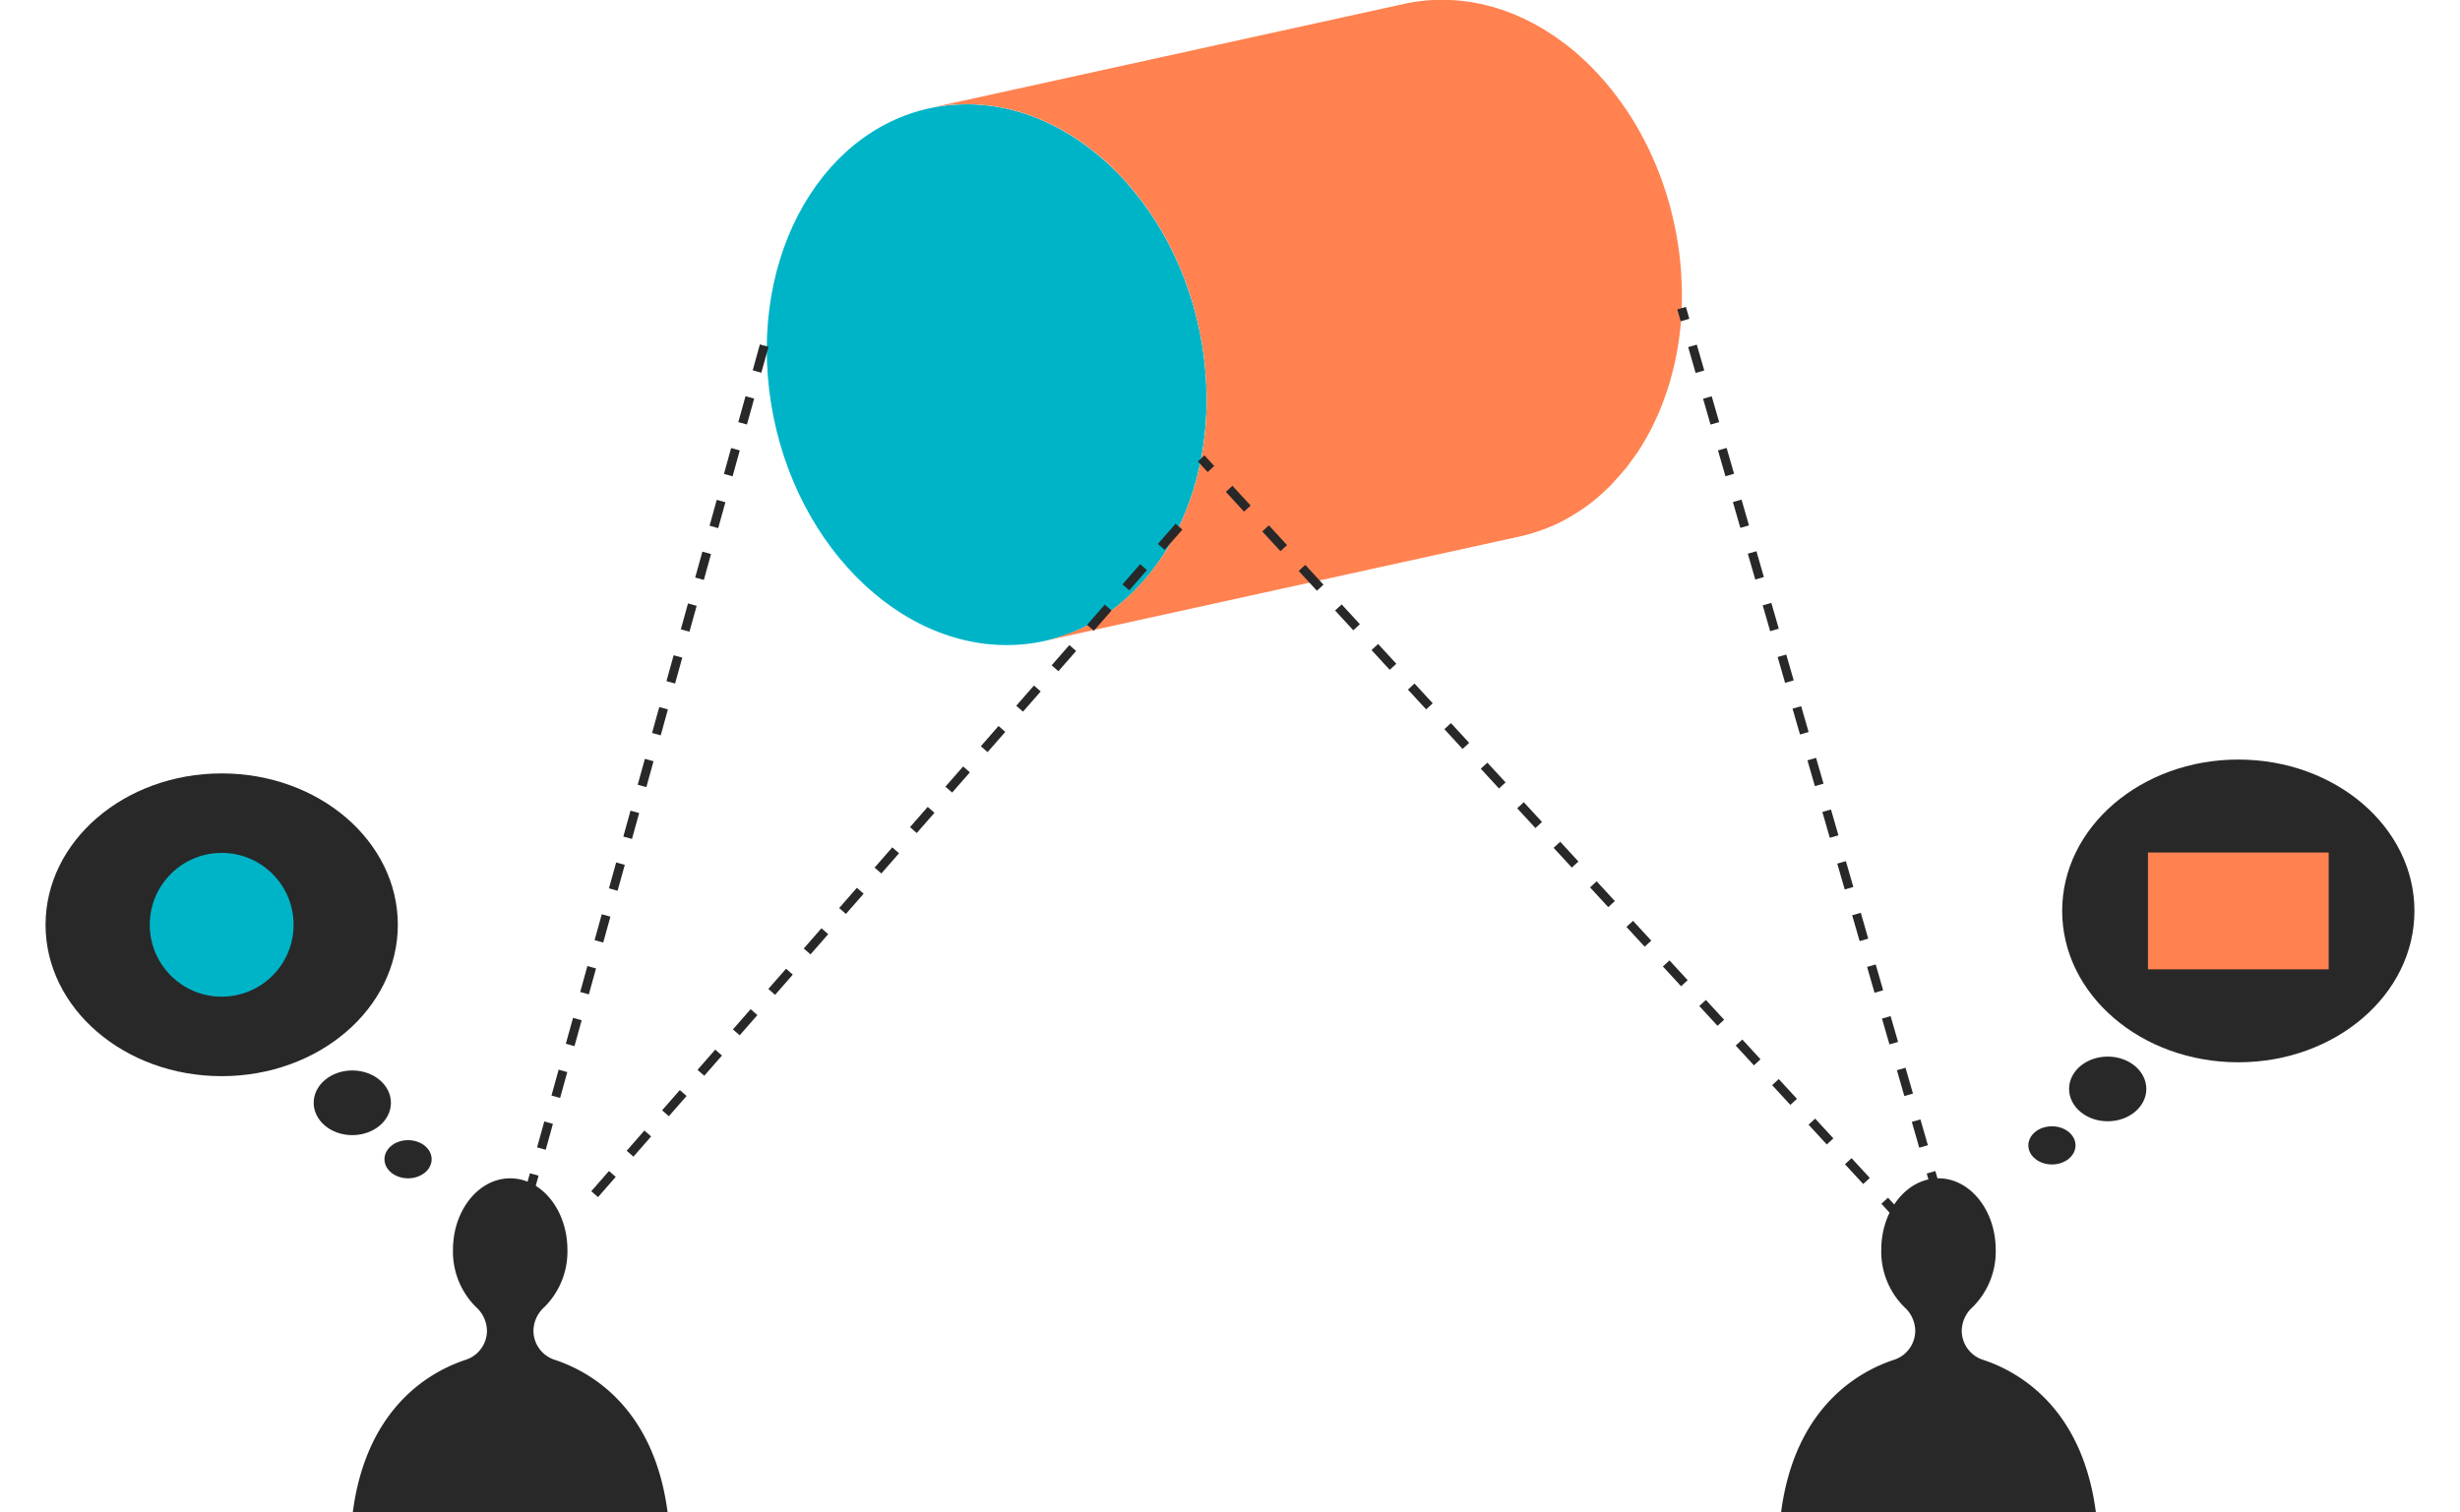 <svg xmlns="http://www.w3.org/2000/svg" xmlns:xlink="http://www.w3.org/1999/xlink" width="270" height="166" viewBox="0 0 270 166">
  <defs>
    <clipPath id="clip-path">
      <rect id="長方形_92" data-name="長方形 92" width="270" height="166" transform="translate(4574 1325)" fill="#fff"/>
    </clipPath>
  </defs>
  <g id="マスクグループ_4" data-name="マスクグループ 4" transform="translate(-4574 -1325)" clip-path="url(#clip-path)">
    <g id="グループ_384" data-name="グループ 384" transform="translate(720.128 -30.681)">
      <g id="グループ_95" data-name="グループ 95">
        <ellipse id="楕円形_1" data-name="楕円形 1" cx="2.589" cy="2.095" rx="2.589" ry="2.095" transform="translate(3896.07 1480.854)" fill="#282828"/>
        <ellipse id="楕円形_2" data-name="楕円形 2" cx="4.239" cy="3.551" rx="4.239" ry="3.551" transform="translate(3888.301 1473.201)" fill="#282828"/>
        <ellipse id="楕円形_3" data-name="楕円形 3" cx="19.332" cy="16.618" rx="19.332" ry="16.618" transform="translate(3858.872 1440.591)" fill="#282828"/>
        <circle id="楕円形_4" data-name="楕円形 4" cx="7.893" cy="7.893" r="7.893" transform="translate(3870.31 1449.316)" fill="#00b4c8"/>
      </g>
      <g id="グループ_96" data-name="グループ 96">
        <ellipse id="楕円形_5" data-name="楕円形 5" cx="2.589" cy="2.095" rx="2.589" ry="2.095" transform="translate(4076.496 1479.332)" fill="#282828"/>
        <ellipse id="楕円形_6" data-name="楕円形 6" cx="4.239" cy="3.551" rx="4.239" ry="3.551" transform="translate(4080.966 1471.679)" fill="#282828"/>
        <ellipse id="楕円形_7" data-name="楕円形 7" cx="19.332" cy="16.618" rx="19.332" ry="16.618" transform="translate(4080.208 1439.069)" fill="#282828"/>
        <rect id="長方形_21" data-name="長方形 21" width="19.835" height="12.825" transform="translate(4089.623 1449.274)" fill="#ff8250"/>
      </g>
      <g id="グループ_98" data-name="グループ 98" style="isolation: isolate">
        <g id="グループ_97" data-name="グループ 97">
          <path id="パス_5233" data-name="パス 5233" d="M3958.614,1367.183c13.18-.929,25.46,11.585,27.424,27.946s-7.129,30.4-20.308,31.325-25.469-11.584-27.435-27.957S3945.426,1368.114,3958.614,1367.183Z" fill="#00b4c8"/>
        </g>
        <path id="パス_5234" data-name="パス 5234" d="M4038.453,1389.161c0-.087.01-.173.011-.26.013-.546.012-1.1,0-1.65,0-.163-.018-.329-.024-.493-.007-.183-.016-.366-.026-.55-.012-.243-.017-.485-.035-.73q-.063-.9-.173-1.806l-.018-.151c-.008-.065-.022-.127-.03-.191-.079-.61-.174-1.213-.281-1.811-.015-.091-.025-.185-.042-.275-.01-.054-.026-.1-.036-.158q-.26-1.356-.612-2.666c-.016-.061-.026-.126-.042-.187s-.032-.092-.045-.139q-.35-1.263-.784-2.478c-.038-.108-.076-.217-.115-.324q-.441-1.207-.96-2.361c-.046-.1-.091-.208-.139-.31q-.527-1.146-1.124-2.233c-.054-.1-.107-.2-.162-.3q-.6-1.078-1.274-2.091c-.034-.052-.064-.109-.1-.161s-.057-.074-.083-.113q-.732-1.088-1.535-2.1c-.034-.043-.063-.09-.1-.133s-.058-.064-.085-.1q-.6-.745-1.245-1.442c-.036-.039-.068-.082-.1-.121-.063-.067-.13-.128-.193-.2q-.446-.472-.907-.92c-.066-.065-.129-.136-.2-.2-.034-.033-.071-.063-.106-.1-.366-.346-.737-.683-1.117-1.006h0l0-.005c-.36-.305-.726-.6-1.1-.881l-.077-.062c-.114-.086-.231-.164-.346-.248-.217-.16-.434-.32-.655-.472-.041-.028-.081-.06-.123-.088-.119-.081-.242-.154-.362-.233-.2-.131-.4-.263-.6-.388-.052-.032-.1-.068-.155-.1-.122-.073-.246-.139-.369-.211-.19-.111-.38-.221-.573-.327-.057-.032-.114-.067-.172-.1-.127-.068-.256-.128-.383-.194-.182-.093-.363-.187-.547-.275-.058-.029-.116-.061-.175-.089-.132-.062-.267-.116-.4-.175-.182-.082-.365-.165-.548-.242-.058-.024-.114-.052-.172-.075-.138-.057-.279-.105-.418-.158-.183-.071-.365-.142-.549-.207-.055-.02-.109-.043-.164-.062-.142-.05-.286-.089-.428-.136-.191-.061-.38-.124-.571-.18-.055-.016-.108-.035-.163-.051-.142-.041-.287-.072-.431-.109-.2-.052-.393-.1-.591-.15-.055-.013-.109-.03-.164-.042-.133-.03-.268-.05-.4-.077-.222-.044-.443-.089-.666-.126-.062-.011-.124-.026-.186-.036-.119-.019-.239-.028-.358-.044-.243-.034-.486-.066-.731-.092-.078-.008-.155-.022-.233-.029-.1-.009-.2-.009-.3-.016q-.4-.031-.807-.045c-.1,0-.2-.015-.294-.017-.072,0-.144.005-.215.005-.356,0-.713.005-1.071.021-.094,0-.187,0-.282.006l-.2.013c-.5.035-.99.094-1.476.166-.043.006-.087.008-.13.014-.332.052-.66.112-.986.18l-52.168,11.457c.368-.077.74-.138,1.115-.194.487-.072.978-.13,1.477-.165.162-.012.324-.012.486-.019.358-.017.714-.025,1.07-.022q.255,0,.51.012.4.015.807.045c.178.014.357.027.535.046.244.025.488.057.731.091.181.026.363.05.544.08.223.038.444.082.666.127.188.038.377.075.565.118s.4.1.591.15.4.1.594.161.38.118.57.18.4.127.592.2.367.137.55.207.394.152.589.234.366.159.549.241.383.172.574.264.365.182.546.276.372.191.556.292.382.216.572.327.351.2.524.31c.2.126.405.258.607.39.16.106.323.209.482.319.221.152.438.312.656.472.141.1.284.2.423.311q.557.424,1.1.881l.007.005c.379.322.751.66,1.117,1.006.1.1.2.2.3.3q.462.448.907.92c.1.1.2.209.3.316q.641.7,1.246,1.443c.061.076.121.154.181.23q.8,1.008,1.535,2.095c.062.091.121.183.181.274q.669,1.014,1.274,2.091c.055.1.109.2.163.3q.6,1.086,1.124,2.231.07.156.139.312.517,1.153.959,2.359c.04.108.078.218.116.326q.431,1.215.784,2.476c.03.109.058.219.087.328q.351,1.309.612,2.665c.027.144.052.289.078.433.107.6.2,1.2.281,1.811.015.115.034.227.048.342.1.853.164,1.7.208,2.537.009.183.019.366.026.549.03.809.036,1.611.013,2.4,0,.118-.011.234-.015.352-.033.825-.087,1.642-.176,2.445,0,.042-.011.084-.017.126q-.142,1.254-.372,2.468c0,.026-.008.052-.013.078-.154.8-.34,1.584-.549,2.354-.019.069-.035.14-.054.21-.2.73-.436,1.441-.686,2.14-.04.111-.078.222-.12.332-.25.673-.524,1.329-.817,1.97-.063.137-.128.272-.194.408-.294.617-.6,1.22-.937,1.8-.026.047-.051.1-.077.144-.352.606-.73,1.187-1.121,1.753-.146.212-.3.414-.452.62q-.39.528-.8,1.029c-.285.347-.582.677-.883,1-.27.293-.536.589-.818.864q-.18.175-.363.347c-.487.455-.985.894-1.507,1.3l-.008.007c-.523.405-1.067.773-1.622,1.123-.139.088-.279.174-.421.258-.563.337-1.135.655-1.728.934l0,0a19.253,19.253,0,0,1-1.824.731c-.156.055-.311.107-.468.157a19.062,19.062,0,0,1-1.92.521l52.168-11.458a18.884,18.884,0,0,0,1.92-.52c.157-.051.312-.1.467-.157a19.262,19.262,0,0,0,1.826-.732l0,0a19.441,19.441,0,0,0,1.729-.934c.142-.084.28-.169.419-.257.555-.35,1.1-.718,1.623-1.123l.009-.007c.521-.4,1.019-.843,1.506-1.3.122-.115.243-.23.364-.348s.244-.225.36-.344c.16-.163.3-.35.457-.519.3-.326.6-.656.884-1,.093-.114.2-.213.289-.329.178-.225.34-.468.512-.7.152-.206.307-.408.452-.62.061-.087.129-.168.188-.256q.476-.707.91-1.454c.008-.014.015-.029.023-.044.026-.045.05-.094.076-.139.226-.4.448-.8.657-1.21.1-.2.187-.4.282-.6.065-.136.13-.271.193-.409.055-.12.116-.235.17-.357q.285-.649.544-1.32c.036-.1.068-.2.1-.292s.079-.222.119-.332c.082-.229.168-.456.246-.688q.216-.652.406-1.321c.012-.043.022-.088.034-.132.019-.069.036-.14.055-.21.087-.323.175-.646.253-.975q.159-.663.289-1.342l.006-.036c0-.026.009-.052.014-.078.078-.413.151-.829.214-1.25.061-.4.112-.81.158-1.219,0-.042.012-.083.016-.125,0-.023.006-.045.009-.067q.078-.723.126-1.458c.02-.3.028-.613.041-.921C4038.442,1389.4,4038.449,1389.279,4038.453,1389.161Z" fill="#ff8250"/>
      </g>
      <line id="線_14" data-name="線 14" y1="94.98" x2="26.346" transform="translate(3911.718 1392.484)" fill="none" stroke="#282828" stroke-miterlimit="10" stroke-width="0.984" stroke-dasharray="2.951"/>
      <line id="線_15" data-name="線 15" x1="65.164" y2="74.46" transform="translate(3918.108 1413.501)" fill="none" stroke="#282828" stroke-miterlimit="10" stroke-width="0.984" stroke-dasharray="2.951"/>
      <line id="線_16" data-name="線 16" x1="77.023" y1="83.668" transform="translate(3985.705 1406.009)" fill="none" stroke="#282828" stroke-miterlimit="10" stroke-width="0.984" stroke-dasharray="2.951"/>
      <line id="線_17" data-name="線 17" x1="28.195" y1="97.705" transform="translate(4038.438 1389.512)" fill="none" stroke="#282828" stroke-miterlimit="10" stroke-width="0.984" stroke-dasharray="2.951"/>
      <g id="グループ_99" data-name="グループ 99">
        <path id="パス_5235" data-name="パス 5235" d="M3927.141,1521.681c-1.527-11.642-8.657-15.49-12.405-16.719a3.363,3.363,0,0,1-2.315-3.205h0a3.57,3.57,0,0,1,1.211-2.59,8.592,8.592,0,0,0,2.518-6.272c0-4.336-2.812-7.851-6.281-7.851s-6.281,3.515-6.281,7.851a8.592,8.592,0,0,0,2.518,6.272,3.572,3.572,0,0,1,1.212,2.59h0a3.364,3.364,0,0,1-2.316,3.205c-3.748,1.229-10.878,5.077-12.405,16.719" fill="#282828"/>
        <path id="パス_5236" data-name="パス 5236" d="M4083.905,1521.681c-1.527-11.642-8.657-15.49-12.405-16.719a3.363,3.363,0,0,1-2.315-3.205h0a3.57,3.57,0,0,1,1.211-2.59,8.591,8.591,0,0,0,2.518-6.272c0-4.336-2.812-7.851-6.281-7.851s-6.281,3.515-6.281,7.851a8.591,8.591,0,0,0,2.518,6.272,3.571,3.571,0,0,1,1.212,2.59h0a3.364,3.364,0,0,1-2.316,3.205c-3.748,1.229-10.878,5.077-12.405,16.719" fill="#282828"/>
      </g>
    </g>
  </g>
</svg>
